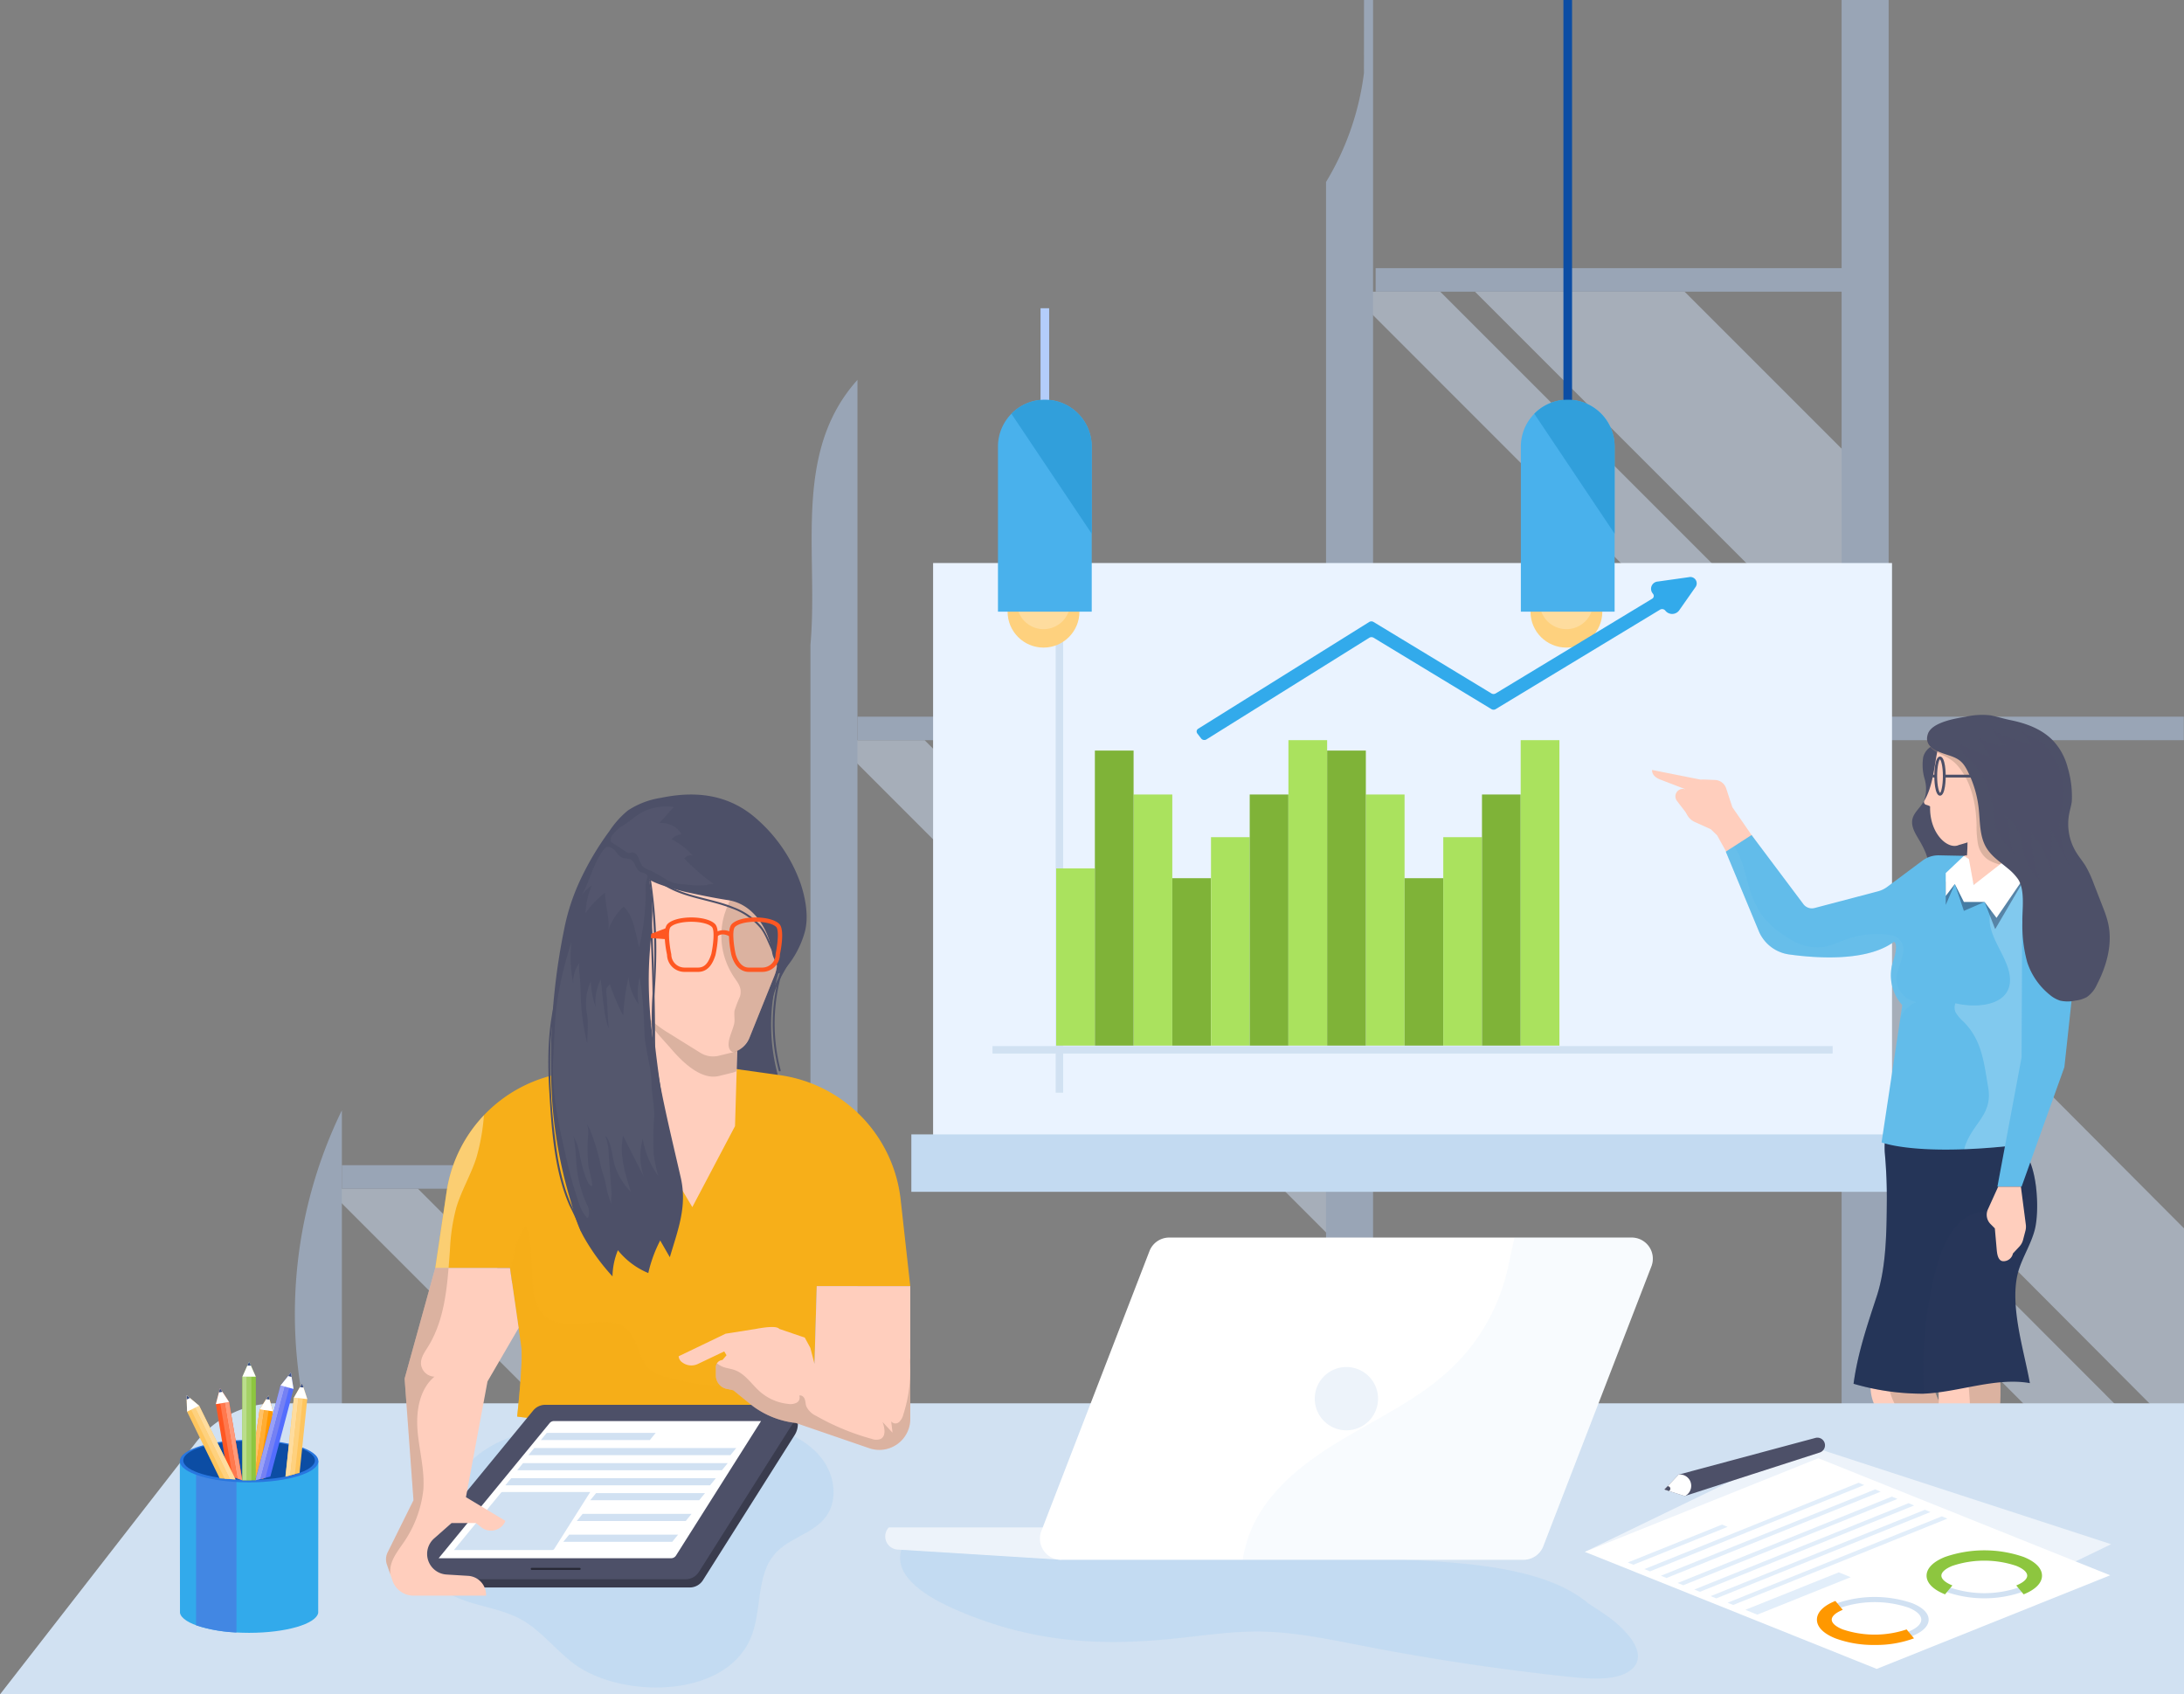 <svg xmlns="http://www.w3.org/2000/svg" width="496.91" height="385.49" viewBox="0 0 496.91 385.49"><rect x="0" y="0" width="496.91" height="385.49" fill="#808080" stroke="none"/><g id="Group_13096" data-name="Group 13096" transform="translate(-1078.754 -1077.743)"><g id="Group_12835" data-name="Group 12835" transform="translate(799 -475.624)"><g id="Group_12777" data-name="Group 12777" transform="translate(279.754 1553.367)"><g id="Group_4386" data-name="Group 4386" transform="translate(67.084)" opacity="0.5"><path id="Path_14676" data-name="Path 14676" d="M15505.895,10620.014v14.98l-113.285-113.313h20.639l92.646,92.648Zm-37.05-98.333h-47.7l84.754,84.753v-47.7Z" transform="translate(-15152.644 -10455.326)" fill="#cbdcf2"></path><path id="Path_14677" data-name="Path 14677" d="M15236.621,10854.252v14.98l-113.285-113.313h20.637l92.648,92.647Zm-37.051-98.333h-47.7l84.754,84.753v-47.7Z" transform="translate(-15000.679 -10587.519)" fill="#cbdcf2"></path><g id="Group_4385" data-name="Group 4385" transform="translate(358.101 207.482)"><path id="Path_14678" data-name="Path 14678" d="M15735.506,11045.74l-71.726-71.789v20.738l71.726,71.743Z" transform="translate(-15663.78 -10918.049)" fill="#cbdcf2"></path><path id="Path_14679" data-name="Path 14679" d="M15663.78,10845.63v47.726l71.726,71.969v-47.712Z" transform="translate(-15663.78 -10845.63)" fill="#cbdcf2"></path></g><path id="Path_14680" data-name="Path 14680" d="M14971.965,11088.489v14.981l-113.286-113.314h20.638l92.648,92.648Zm-37.051-98.333h-47.7l84.754,84.754v-47.7Z" transform="translate(-14851.318 -10719.711)" fill="#cbdcf2"></path><rect id="Rectangle_2470" data-name="Rectangle 2470" width="5.349" height="106.611" transform="translate(10.698 270.445) rotate(-90)" fill="#b2caec"></rect><rect id="Rectangle_2471" data-name="Rectangle 2471" width="5.349" height="106.611" transform="translate(128.006 168.4) rotate(-90)" fill="#b2caec"></rect><rect id="Rectangle_2472" data-name="Rectangle 2472" width="5.349" height="106.611" transform="translate(128.007 372.49) rotate(-90)" fill="#b2caec"></rect><rect id="Rectangle_2473" data-name="Rectangle 2473" width="5.349" height="106.611" transform="translate(245.908 66.355) rotate(-90)" fill="#b2caec"></rect><rect id="Rectangle_2474" data-name="Rectangle 2474" width="5.349" height="106.611" transform="translate(245.908 270.445) rotate(-90)" fill="#b2caec"></rect><rect id="Rectangle_2475" data-name="Rectangle 2475" width="5.349" height="67.763" transform="translate(362.018 168.4) rotate(-90)" fill="#b2caec"></rect><rect id="Rectangle_2476" data-name="Rectangle 2476" width="5.349" height="67.763" transform="translate(362.018 372.491) rotate(-90)" fill="#b2caec"></rect><path id="Path_14681" data-name="Path 14681" d="M14852.481,10949.232c-.1.21-.207.419-.309.63a105.88,105.88,0,0,0-8.415,66.044,136.1,136.1,0,0,0,8.724,27.115Z" transform="translate(-14841.783 -10696.616)" fill="#b2caec"></path><path id="Path_14682" data-name="Path 14682" d="M15117.637,10573.314c-9.573,15.932-4.912,36.154-6.58,54.76v238.564h10.7v-298.883A36,36,0,0,0,15117.637,10573.314Z" transform="translate(-14993.748 -10481.328)" fill="#b2caec"></path><path id="Path_14683" data-name="Path 14683" d="M15388.959,10386.014a62.893,62.893,0,0,1-8.627,24.76v343.9h10.7v-385.311h-2.057Z" transform="translate(-15145.715 -10369.367)" fill="#b2caec"></path><rect id="Rectangle_2477" data-name="Rectangle 2477" width="10.698" height="385.31" transform="translate(351.925 0)" fill="#b2caec"></rect></g><g id="Group_4391" data-name="Group 4391" transform="translate(207.351 128.096)"><rect id="Rectangle_2478" data-name="Rectangle 2478" width="218.176" height="134.621" transform="translate(4.95 0)" fill="#eaf3ff"></rect><rect id="Rectangle_2479" data-name="Rectangle 2479" width="227.699" height="13.067" transform="translate(0 129.989)" fill="#c3daf1"></rect><g id="Group_4387" data-name="Group 4387" transform="translate(18.463 109.899)"><rect id="Rectangle_2480" data-name="Rectangle 2480" width="191.15" height="1.696" fill="#d1e1f2"></rect></g><g id="Group_4390" data-name="Group 4390" transform="translate(32.842 13.033)"><rect id="Rectangle_2483" data-name="Rectangle 2483" width="1.696" height="107.472" fill="#d1e1f2"></rect></g></g><g id="Group_4397" data-name="Group 4397" transform="translate(375.879 162.61)"><path id="Path_14707" data-name="Path 14707" d="M15665.4,11062.347a9.481,9.481,0,0,0,1.347,9.32l23.379,29.908a10.808,10.808,0,0,1,1.842,6.915l-.057.732s2.977,6.734,4.91,6.044c3.867-1.384,7.984-10.946,6.7-12.813-.616-.895-3.168-2.422-5.732-4.032-7.482-4.7-18.405-31.532-18.405-31.532l14.443-18.916-21.253-3.777Z" transform="translate(-15615.012 -10912.818)" fill="#ffcebd"></path><path id="Path_14708" data-name="Path 14708" d="M15703.2,11100.907c-7.48-4.7-18.4-31.532-18.4-31.532l14.443-18.916c-.434.569-7.85-1.389-8.748-1.612-5.186-1.292-8.826,2.718-11.229,6.767-1.941,3.271-5.551,9.326-4.844,13.225a15.075,15.075,0,0,0,2.707,5.617c4.4,6.457,8.072,13.628,14.041,18.879,5,4.4,8.236,8.493,8.236,15.332-.3,2.593-1.043,4.107.368,6.6a10.217,10.217,0,0,0,2.063,2.521.88.88,0,0,0,.4-.038c3.868-1.384,7.983-10.946,6.7-12.813C15708.313,11104.045,15705.762,11102.518,15703.2,11100.907Z" transform="translate(-15620.424 -10915.303)" fill="#a58877" opacity="0.4"></path><path id="Path_14709" data-name="Path 14709" d="M15725.563,11172.184s3.656,7.773-7.91,8.692a88.2,88.2,0,0,1-1.219,9.039,47.072,47.072,0,0,0-5.729,5.114,2.3,2.3,0,0,0,.777,3.128h0a2.568,2.568,0,0,0,2.068.138l6.021-1.121a4.157,4.157,0,0,0,2.637-1.7l12.658-18.041-8.816-6.276Z" transform="translate(-15640.757 -10984.472)" fill="#ff5722"></path><path id="Path_14710" data-name="Path 14710" d="M15734.026,11183.55l-12.519,17.842a4.143,4.143,0,0,1-2.635,1.694l-6.023,1.121a2.788,2.788,0,0,1-1.8-.014,2.766,2.766,0,0,0,.828.955,2.558,2.558,0,0,0,2.067.138l6.022-1.121a4.145,4.145,0,0,0,2.635-1.7l12.659-18.041Z" transform="translate(-15641.15 -10991.463)" fill="#fff"></path><path id="Path_14711" data-name="Path 14711" d="M15699.229,11076.652s0,34.13,1.35,48.619c.544,5.84-1.158,5.893-2.07,7.229l.664,8.216,13.576-2.063c.8-5.5-1.858-5.492-2.321-9.229-2.2-17.756,5.576-42.93,1.925-51.559C15711.025,11074.729,15699.229,11076.652,15699.229,11076.652Z" transform="translate(-15634.073 -10930.805)" fill="#ffcebd"></path><path id="Path_14712" data-name="Path 14712" d="M15711.1,11129.426c-2.2-17.756,5.576-42.93,1.925-51.559-.676-1.6-4.073-1.882-7.242-1.776.277,2.255.656,4.518.914,6.746,1.189,10.241-.242,20.6.1,30.9.154,4.678.672,9.4-.118,14.01-.769,4.49-3.027,8.992-6.972,11.229l.141,1.738,13.576-2.062C15714.225,11133.154,15711.567,11133.162,15711.1,11129.426Z" transform="translate(-15634.751 -10930.808)" fill="#a58877" opacity="0.4"></path><path id="Path_14713" data-name="Path 14713" d="M15689.787,11207.281s-6.4,8.867-13.922-1.679c0,0-7.074,6.907-15.383,8.2a2.478,2.478,0,0,0-2.1,2.447h0a1.658,1.658,0,0,0,1.658,1.657h30.861v-10.821Z" transform="translate(-15611.43 -11003.908)" fill="#ff5722"></path><path id="Path_14714" data-name="Path 14714" d="M15660.043,11229.012h30.861v1.563h-30.861a1.658,1.658,0,0,1-1.658-1.658,2.448,2.448,0,0,1,.158-.867A1.654,1.654,0,0,0,15660.043,11229.012Z" transform="translate(-15611.43 -11016.576)" fill="#fff"></path><path id="Path_14715" data-name="Path 14715" d="M15694.594,10962.176c3.194,3.849,3.568,13.834,2.465,17.979-.8,3.014-2.453,5.664-3.47,8.59-2.642,7.6,1.009,18.533,2.372,26.242-7.761-1.4-16.417,2.137-24.264,2.4a56.024,56.024,0,0,1-15.855-2.258c.957-7.037,3.12-13.314,5.284-19.937,2.155-6.594,2.232-14.693,2.284-21.568q.041-5.476-.452-10.937c-.2-2.161.232-6.726.89-6.857,1.727-.347,4.221,1.077,5.926,1.513l12.383,3.154c3.092.787,8.407-1.47,11.012.352A7.3,7.3,0,0,1,15694.594,10962.176Z" transform="translate(-15609.995 -10862.918)" fill="#273659"></path><path id="Path_14716" data-name="Path 14716" d="M15694.594,10962.279a7.269,7.269,0,0,0-1.426-1.328c-2.6-1.822-7.92.436-11.012-.352l-12.383-3.155c-1.289-.328-3.025-1.218-4.541-1.486a6.56,6.56,0,0,0-1.621,1.22c-.14.146-.267.306-.394.465a23.826,23.826,0,0,0-.26,5.146q.494,5.454.452,10.937c-.052,6.876-.129,14.975-2.284,21.569-2.164,6.623-4.327,12.9-5.284,19.937a55.99,55.99,0,0,0,15.855,2.259c.074,0,.149-.01.223-.014-.008-.362-.021-.721-.04-1.07a91.272,91.272,0,0,1,2.092-24.734c1.05-4.67,2.663-9.854,6.2-13.278,3.239-3.137,8.188-2.216,12.242-3.931a11.9,11.9,0,0,0,4.947-3.941C15696.966,10967.248,15696.094,10964.087,15694.594,10962.279Z" transform="translate(-15609.994 -10863.021)" fill="#223257" opacity="0.2"></path><path id="Path_14717" data-name="Path 14717" d="M15582.459,10799.619l-13.59-19.691-1.4-4.27a2.788,2.788,0,0,0-2.536-1.914l-2.392-.1-.952.009-10.981-2.191h0c-.046,1.158.948,1.868,1.987,2.233l5.528,2.127v4.057a3.761,3.761,0,0,0,2.207,3.424l3.662,1.66,1.418,1.383,13,23.424C15578.788,10810.461,15582.459,10799.619,15582.459,10799.619Z" transform="translate(-15550.603 -10758.902)" fill="#ffcebd"></path><path id="Path_14718" data-name="Path 14718" d="M15719.228,10780.617c.424-1.937,1.608-3.894.957-5.766-.536-1.539-2.121-2.4-3.253-3.572-1.927-1.99-2.535-4.923-2.564-7.693a20.781,20.781,0,0,0-.184-4.008c-.551-2.666-2.529-4.766-3.934-7.1a9.774,9.774,0,0,0-1.6-2.288,7.532,7.532,0,0,0-2.7-1.384q-3.23-1.116-6.506-2.092a3.937,3.937,0,0,0-5.205,1.355l-3.379,3.8a3.976,3.976,0,0,0-1.924,2.5,11.331,11.331,0,0,0,.33,4.959,7.961,7.961,0,0,1-.142,4.924c-.708,1.514-2.286,2.584-2.64,4.216-.348,1.595.584,3.153,1.424,4.554,1.439,2.4,2.758,5.16,2.2,7.9-.342,1.661-1.352,3.146-1.562,4.827a5.337,5.337,0,0,0,2.14,4.895c.889.637,2.051,1.08,2.438,2.1a11.961,11.961,0,0,1,.165,2.443c.269,1.718,2.22,2.747,3.954,2.623a10.761,10.761,0,0,0,4.754-2.006,10.277,10.277,0,0,1,4.774-1.945c3.36-.159,6.6,2.924,9.756,1.757,2.554-.943,3.409-4.175,3.206-6.891S15718.645,10783.276,15719.228,10780.617Z" transform="translate(-15627.244 -10744.702)" fill="#4d5068"></path><rect id="Rectangle_2484" data-name="Rectangle 2484" width="13.716" height="15.777" transform="translate(71.063 32.019)" fill="#ffcebd"></rect><path id="Path_14719" data-name="Path 14719" d="M15722.994,10813.453c.768,2.563-15.256,1.146-13.273-.651,3.3-2.993,2.181-15.389,2.181-15.389h9.13S15721.488,10808.434,15722.994,10813.453Z" transform="translate(-15640.306 -10773.546)" fill="#ffcebd"></path><path id="Path_14720" data-name="Path 14720" d="M15700.575,10777.063c-2.466,1.2-6.716-2.531-6.56-8.713,0-.129-.465-.3-.925-.432a.645.645,0,0,1-.38-.953c2.74-4.522,2.282-12.164,4.046-13.93,4.237-4.236,21.69,0,21.69,0v10.172C15718.447,10772.5,15700.575,10777.063,15700.575,10777.063Z" transform="translate(-15630.75 -10747.438)" fill="#ffcebd"></path><path id="Path_14721" data-name="Path 14721" d="M15643.288,10810.172l-5.678-.116a6.045,6.045,0,0,0-3.731,1.194l-8.032,5.981a6.1,6.1,0,0,1-2.094,1.009l-14.431,3.8a2.423,2.423,0,0,1-2.6-.955l-11.742-15.652-5.857,3.788,7.594,18.291a8.8,8.8,0,0,0,6.828,5.095c6.482.9,17.781,1.619,23.846-2.891,0,0,1.158.4-.164,4.34a10.159,10.159,0,0,0,2.006,10.035l.041.047-4.712,31.223s8.489,3.48,33.4.311v-5.648l10.643-48.911-9.51-9.058-13.586,4.756Z" transform="translate(-15572.341 -10778.069)" fill="#62bcea"></path><path id="Path_14722" data-name="Path 14722" d="M15731.754,10790.576c-.118-.387-.24-.773-.362-1.158q-.787-2.479-1.572-4.959a24.874,24.874,0,0,0-1.559-4.07c-.612-1.168-1.407-2.232-2.017-3.4a12.342,12.342,0,0,1-.965-8.791c.247-.926.6-1.823.77-2.766a22.834,22.834,0,0,0-.435-7.682,14.072,14.072,0,0,0-2.886-6.3c-2.361-2.829-5.839-4.364-9.32-5.314-1.527-.416-3.013-.994-4.516-1.4a16.913,16.913,0,0,0-5.725-.047c-2.27.227-7.752.744-8.8,3.343-.753,1.87.342,3.157,1.9,4.057,1.874,1.079,3.379,1.466,4.861,3.178,3.182,3.675,4.193,8.806,4.311,13.535a22.02,22.02,0,0,0,.313,4.239,5.6,5.6,0,0,0,2.188,3.529c2.426,1.6,5.058,1.166,7.272,3.338,3.349,3.282,3.893,8.38,5.607,12.744a23.6,23.6,0,0,0,5.249,8.023,5.611,5.611,0,0,0,3.194,1.883c3.9.408,3.605-6.527,3.244-8.859A22.657,22.657,0,0,0,15731.754,10790.576Z" transform="translate(-15631.6 -10743.665)" fill="#a58877" opacity="0.4"></path><g id="Group_4393" data-name="Group 4393" transform="translate(66.494 13.643)"><rect id="Rectangle_2485" data-name="Rectangle 2485" width="8.997" height="0.639" fill="#4d5068"></rect></g><g id="Group_4394" data-name="Group 4394" transform="translate(63.832 13.643)"><rect id="Rectangle_2486" data-name="Rectangle 2486" width="0.711" height="0.639" fill="#4d5068"></rect></g><g id="Group_4395" data-name="Group 4395" transform="translate(64.223 9.511)"><path id="Path_14723" data-name="Path 14723" d="M15699.317,10773.362c-1.259,0-1.3-4-1.3-4.452s.037-4.453,1.3-4.453,1.3,4,1.3,4.453S15700.576,10773.362,15699.317,10773.362Zm-.027-8.271c-.19.125-.629,1.508-.629,3.818s.438,3.692.684,3.817c.19-.125.629-1.507.629-3.817S15699.535,10765.217,15699.29,10765.092Z" transform="translate(-15698.021 -10764.457)" fill="#4d5068"></path></g><path id="Path_14724" data-name="Path 14724" d="M15565.441,10787.068l-2.293-2.986a1.7,1.7,0,0,1,.313-2.379h0a1.7,1.7,0,0,1,2.378.313l2.294,2.986a1.7,1.7,0,0,1-.312,2.379h0A1.7,1.7,0,0,1,15565.441,10787.068Z" transform="translate(-15557.484 -10764.481)" fill="#ffcebd"></path><path id="Path_14725" data-name="Path 14725" d="M15726.51,10820.628l-.719.251c-1.02.357-1.637,3.01-2.428,3.8-1.246,1.24-3.133,1.854-4.414,3.176a7.9,7.9,0,0,0-2.389,5.094c-.136,4.157,3.584,8.3,4.451,12.332,1.56,7.251-6.557,8.371-12.221,7.014a2.516,2.516,0,0,0,.236,2.383,10.305,10.305,0,0,0,1.658,1.864c4.167,4.188,4.592,9.331,5.549,14.821,1.084,6.212-3.284,7.973-5.2,13.259a6.453,6.453,0,0,0-.236.876c4.068-.151,8.891-.525,14.577-1.25v-5.648l10.643-48.91Z" transform="translate(-15639.76 -10786.647)" fill="#fff" opacity="0.2"></path><path id="Path_14726" data-name="Path 14726" d="M15708.115,10816.975l-4.125,3.916v5.208l2.063-4.755,2.063,6.113,4.706-2.037,2.417,6.191,8.678-14.8-1.131-2.943-12.455,9.736-1.066-5.887Z" transform="translate(-15637.167 -10782.834)" fill="#191c3c" opacity="0.4"></path><path id="Path_14727" data-name="Path 14727" d="M15708.115,10812.3l-4.125,3.917v5.207l2.063-2.717,2.063,4.076h4.706l2.718,3.623,8.377-12.228-1.131-4.981-12.455,9.736-1.066-5.887Z" transform="translate(-15637.167 -10780.194)" fill="#fff"></path><g id="Group_4396" data-name="Group 4396" transform="translate(16.782 30.078)"><path id="Path_14728" data-name="Path 14728" d="M15627.227,10837.573a10.167,10.167,0,0,0,2.006,10.036l.042.047-.453,3a6.862,6.862,0,0,1,3.644-3.7,5.487,5.487,0,0,1-4.539-5.255c0-2.819,3.516-7.344.025-9.489a4.32,4.32,0,0,0-1.457-.494,20.776,20.776,0,0,0-10.8,1.3,25.517,25.517,0,0,1-4.215,1.416,11.738,11.738,0,0,1-8.2-2.074,21.647,21.647,0,0,1-6.056-5.265,24.559,24.559,0,0,1-3.131-7.394c-.7-2.394-1.283-5.312-2.641-7.428-.5-.785-.2-.68-1.023-.375a13.509,13.509,0,0,0-1.3.846l7.593,18.287a8.8,8.8,0,0,0,6.827,5.1c6.484.9,17.781,1.619,23.846-2.891C15627.391,10833.234,15628.549,10833.63,15627.227,10837.573Z" transform="translate(-15589.125 -10811.669)" fill="#81caee" opacity="0.2"></path></g><path id="Path_14729" data-name="Path 14729" d="M15743.334,10827.7s5.241-.326,6.412,10.416l-3.534,32.7-9.737,27.189h-5.5l5.5-29.426.137-31.717a9.368,9.368,0,0,1,6.723-9.166Z" transform="translate(-15652.396 -10790.637)" fill="#62bcea"></path><path id="Path_14730" data-name="Path 14730" d="M15728,10989.091l-2.342,5.165a2.98,2.98,0,0,0,.6,3.334l.982.987.43,4.882c.106,1.206.387,2.591,1.537,2.591h0a2.192,2.192,0,0,0,2.129-1.671l.021-.088,1.486-1.6a3.479,3.479,0,0,0,.814-1.484l.545-2.088a3.7,3.7,0,0,0,.073-1.51l-1.108-8.517Z" transform="translate(-15649.247 -10881.72)" fill="#ffcebd"></path><path id="Path_14732" data-name="Path 14732" d="M15734.486,10787.038c-.143-.378-.289-.755-.436-1.132q-.945-2.424-1.889-4.848a24.981,24.981,0,0,0-1.818-3.962c-.687-1.126-1.549-2.137-2.23-3.264a12.339,12.339,0,0,1-1.531-8.71c.187-.939.484-1.857.59-2.81a22.871,22.871,0,0,0-.93-7.638,14.069,14.069,0,0,0-3.286-6.1c-2.539-2.67-6.108-3.979-9.644-4.7-1.551-.317-3.07-.8-4.6-1.105a16.878,16.878,0,0,0-5.715.32c-2.25.373-7.687,1.243-8.565,3.9-1.169,3.55,3.294,4.274,5.647,5.193,2.069.809,2.764,1.926,3.715,3.953a24.6,24.6,0,0,1,2.177,7.664c.356,3.136.158,6.514,1.825,9.193,1.2,1.92,3.135,3.176,4.827,4.611a12.033,12.033,0,0,1,2.306,2.414c1.669,2.5.934,6.971,1,9.818a31.584,31.584,0,0,0,1.1,9.105,15.861,15.861,0,0,0,5.08,7.367,6.958,6.958,0,0,0,2.416,1.366,8.122,8.122,0,0,0,3.52-.019,7.019,7.019,0,0,0,2.561-.8,6.892,6.892,0,0,0,2.3-2.868c2.208-4.268,3.578-9.2,2.539-13.893A22.611,22.611,0,0,0,15734.486,10787.038Z" transform="translate(-15631.667 -10742.627)" fill="#4d5068"></path><path id="Path_14733" data-name="Path 14733" d="M15728.718,10775.157c2.128,2.3,2.393,5.786,4.142,8.388a17.033,17.033,0,0,1-.83-5.687c.047-1.875.391-3.836-.331-5.566l4.528,8.792c-1.254-3.375-2.487-6.9-2.179-10.484.189-2.2.96-4.344.978-6.557a15.418,15.418,0,0,0-2.184-7.294,11.448,11.448,0,0,0-2.385-3.27c-1.588-1.4-3.734-1.988-5.471-3.2a9.091,9.091,0,0,1,2.441,3.346l-5.625-1.957a7.145,7.145,0,0,1-3.182-1.771,9.531,9.531,0,0,0,3.235,3.967,12.4,12.4,0,0,1-6.636-2.2q1.482,2.361,2.965,4.724l-6.966-3a3.07,3.07,0,0,0,.7,1.757l.682,1.07c3.861,3.073,5.8,8.04,6.387,12.94a18.326,18.326,0,0,0,.635,3.744c.732,2.153,2.441,3.807,4.092,5.371-1.752-2.437-.306-6.3-2.285-8.551a8.522,8.522,0,0,1,3.7,4.928c.321,1.152.393,2.359.654,3.527a11.152,11.152,0,0,0,3.694,6.063,26.643,26.643,0,0,1-1.862-10.829C15727.635,10774.088,15728.239,10774.639,15728.718,10775.157Z" transform="translate(-15641.247 -10746.729)" fill="#4d5068" opacity="0.16"></path></g><path id="Path_14734" data-name="Path 14734" d="M15184.707,11168.453H14687.8l44.561-57.3a23.1,23.1,0,0,1,18.235-8.919h434.114Z" transform="translate(-14687.797 -10782.964)" fill="#d1e1f2"></path><path id="Path_14735" data-name="Path 14735" d="M14921.521,11119.9c18.043-13.149,45.141,3.351,65.295-6.253l.533.252c4.476,1.475,8.93,3.653,11.795,7.395s3.7,9.347.906,13.143c-2.818,3.833-8.271,4.8-11.479,8.311-4.667,5.107-2.939,13.353-5.8,19.654-6.2,13.668-29.531,13.289-39.961,5.611-4.261-3.137-7.51-7.605-12.139-10.167-3.863-2.138-8.357-2.761-12.541-4.176s-8.42-4.042-9.7-8.271C14906.072,11137.544,14915.516,11124.275,14921.521,11119.9Z" transform="translate(-14812.106 -10789.402)" fill="#b7d5f2" opacity="0.51"></path><g id="Group_4410" data-name="Group 4410" transform="translate(87.833 180.763)"><path id="Path_14736" data-name="Path 14736" d="M15072.139,10866.229c.783-3.81,2.23-7.725,5.293-10.123l-3.443-3.207c-3.719-2.232-8.8-.477-11.643,2.8s-3.979,7.657-4.955,11.883a27.924,27.924,0,0,0-.961,6.643,20.8,20.8,0,0,0,2.086,8.172c3.627,8.01,10.841,14.914,19.582,15.875A43.727,43.727,0,0,1,15072.139,10866.229Z" transform="translate(-14983.667 -10822.448)" fill="#4d5068"></path><path id="Path_14737" data-name="Path 14737" d="M15001,11008.011c-22.06-2.647-45.2,1.1-67.242-1.858.334-3.168,1.371-13.01.912-16.185l-2.547-17.612h-17l2.573-17.32a32.184,32.184,0,0,1,27.938-27.217l9.585-1.168,26.4.165,11.858,1.655a32.182,32.182,0,0,1,27.534,28.319l2.188,19.69h-21.285Z" transform="translate(-14903.926 -10864.635)" fill="#f7af19"></path><path id="Path_14738" data-name="Path 14738" d="M15024.4,10898.741l.734,26.911,10.143,17.1,9.717-18.426.506-17.151-11.024-6.837Z" transform="translate(-14965.592 -10848.885)" fill="#ffcebd"></path><path id="Path_14739" data-name="Path 14739" d="M15045.354,10902.028l-.2,6.931a5.563,5.563,0,0,1-.838.313l-3.144.765c-4.144,1.008-8.474-3.392-10.9-6.229-2.311-2.7-6.326-6.363-6.114-10.18a100.743,100.743,0,0,1,10.179,1.563Z" transform="translate(-14965.448 -10845.998)" fill="#a58877" opacity="0.4"></path><path id="Path_14740" data-name="Path 14740" d="M15022.423,10813.4l18.26,9.46,2.82,14.288a8.342,8.342,0,0,1-.445,4.732l-5.719,14.215a5.5,5.5,0,0,1-3.806,3.293l-3.146.766a5.5,5.5,0,0,1-4.207-.674l-7.661-4.762a24.977,24.977,0,0,1-9.756-11.338l-3.721-8.641v-14.521Z" transform="translate(-14954.669 -10800.725)" fill="#ffcebd"></path><path id="Path_14741" data-name="Path 14741" d="M15074.229,10832.751c-1.838-.952-4.081-2.888-6-1.093a7.545,7.545,0,0,0-1.578,2.575,34.528,34.528,0,0,0-1.45,3.679,16.885,16.885,0,0,0,1.651,13.373c1,1.826,2.539,2.936,1.9,5.256a32.874,32.874,0,0,0-1.238,3.2c-.141.851.044,1.722-.028,2.581-.146,1.734-2.079,4.673-1.022,6.365,1.141,1.831,3.937-1.484,4.428-2.705l5.719-14.215a8.359,8.359,0,0,0,.445-4.732Z" transform="translate(-14988.215 -10810.61)" fill="#a58877" opacity="0.4"></path><path id="Path_14742" data-name="Path 14742" d="M14981.957,10804.131a65.586,65.586,0,0,1,6.814-11.524,21.062,21.062,0,0,1,4.173-4.661,18.691,18.691,0,0,1,7.5-2.885c8.174-1.707,15.736-.762,22.094,5.016a35.059,35.059,0,0,1,9.766,14.584c1.111,3.334,1.856,7.6.893,11a21.848,21.848,0,0,1-4.485,8.313c-.489.565-1.152,1.155-1.886,1.006.666-2.208-.707-2.65-1.051-4.829-.861-5.475-4.371-10.955-9.99-11.821-3.223-.5-6.414-1.155-9.586-1.846-1.251-.272-8.291-2.083-8.645-3.248,1.753,5.788.7,11.991.324,18.028-.7,11.235,1.01,22.439,3.317,33.405,1.18,5.6,2.522,11.175,3.8,16.757,1.509,6.583-.623,11.861-2.479,18.137q-1.1-1.9-2.193-3.806a30.81,30.81,0,0,0-2.707,7.409,17.345,17.345,0,0,1-6.918-5.193,16.306,16.306,0,0,0-1.227,5.953,48.736,48.736,0,0,1-6.45-8.818c-1.7-2.972-2.29-5.758-3.259-8.978a103.413,103.413,0,0,1-4.01-22.04,149.435,149.435,0,0,1,2.727-39.179A48.1,48.1,0,0,1,14981.957,10804.131Z" transform="translate(-14937.946 -10784.298)" fill="#4d5068"></path><path id="Path_14743" data-name="Path 14743" d="M15019.618,11054.489c-20.888-2.53-42.857,1.368-63.731-1.435.334-3.169,1.371-13.01.912-16.186l-2.461-17.018c.629-3.334,1.363-7.282,3.334-10.095,1.941,1,1.287,12.933,2.127,15.889a9.827,9.827,0,0,0,2.064,4.179c2.084,2.2,5.5,2.38,8.518,2.092s6.186-.871,8.986.288c5.037,2.084,3.2,9.576,8.98,11.364,6.014,1.859,11.9,2.9,18.222,2.122,2.506-.308,5.024-.86,7.531-.553s5.081,1.714,5.89,4.106a6.762,6.762,0,0,1,.177,3.193A10.92,10.92,0,0,1,15019.618,11054.489Z" transform="translate(-14926.053 -10911.536)" fill="#f7af19" opacity="0.5"></path><g id="Group_4399" data-name="Group 4399" transform="translate(4.039 138.845)"><path id="Path_14744" data-name="Path 14744" d="M14900.694,11146.984h63.06a3.542,3.542,0,0,0,2.994-1.65l20.867-33.025a4.712,4.712,0,0,0,.728-2.514v-2.5l-56.538.006a3.549,3.549,0,0,0-2.74,1.295l-30.381,34.646v1.732A2.011,2.011,0,0,0,14900.694,11146.984Z" transform="translate(-14898.684 -11105.426)" fill="#3a3c4e"></path><path id="Path_14745" data-name="Path 14745" d="M14900.561,11142.691h62.256a3.548,3.548,0,0,0,3-1.649l22.238-35.162a1.873,1.873,0,0,0-1.583-2.874h-55.6a3.549,3.549,0,0,0-2.739,1.295l-29.016,35.33A1.872,1.872,0,0,0,14900.561,11142.691Z" transform="translate(-14898.685 -11103.006)" fill="#4d5068"></path><path id="Path_14746" data-name="Path 14746" d="M14916.889,11142.7h52.892a1.313,1.313,0,0,0,1.11-.611l19.355-30.6h-47.1a1.316,1.316,0,0,0-1.016.479Z" transform="translate(-14908.958 -11107.793)" fill="#fff"></path><path id="Path_14747" data-name="Path 14747" d="M14951.7,11142.962h46.584l1.324-1.625h-46.574Z" transform="translate(-14928.604 -11124.639)" fill="#d1e1f2"></path><path id="Path_14748" data-name="Path 14748" d="M14957.894,11135.082h46.585l1.324-1.626h-46.574Z" transform="translate(-14932.099 -11120.191)" fill="#d1e1f2"></path><path id="Path_14749" data-name="Path 14749" d="M14963.746,11127.2h45.972l1.325-1.625h-45.962Z" transform="translate(-14935.401 -11115.743)" fill="#d1e1f2"></path><path id="Path_14750" data-name="Path 14750" d="M14970.278,11119.318h24.794l1.324-1.625h-24.783Z" transform="translate(-14939.088 -11111.295)" fill="#d1e1f2"></path><path id="Path_14751" data-name="Path 14751" d="M14996.057,11150.742h24.793l1.324-1.625h-24.783Z" transform="translate(-14953.637 -11129.029)" fill="#d1e1f2"></path><path id="Path_14752" data-name="Path 14752" d="M14989.019,11161.593h24.794l1.325-1.625h-24.784Z" transform="translate(-14949.664 -11135.153)" fill="#d1e1f2"></path><path id="Path_14753" data-name="Path 14753" d="M14981.982,11172.443h24.794l1.325-1.625h-24.784Z" transform="translate(-14945.693 -11141.276)" fill="#d1e1f2"></path><path id="Path_14754" data-name="Path 14754" d="M14924.875,11161.748h22.358a.556.556,0,0,0,.47-.259l8.182-12.936h-19.911a.554.554,0,0,0-.429.2Z" transform="translate(-14913.465 -11128.711)" fill="#d1e1f2"></path><g id="Group_4398" data-name="Group 4398" transform="translate(28.89 37.093)"><path id="Path_14755" data-name="Path 14755" d="M14965.231,11188.618h10.888a.234.234,0,1,0,0-.468h-10.888a.234.234,0,0,0,0,.468Z" transform="translate(-14964.998 -11188.15)" fill="#272834"></path></g></g><path id="Path_14756" data-name="Path 14756" d="M14919.582,11045.2l-1.972-13.635h-17l-6.971,25.157,2.016,27.68-5.88,11.864a3.549,3.549,0,0,0-.174,2.733l1.279,3.7a5.065,5.065,0,0,0,4.786,3.408h16.5a4.346,4.346,0,0,0-4.082-4.506l-4.912-.3a4.7,4.7,0,0,1-4.412-4.687h0a4.693,4.693,0,0,1,1.589-3.521l3.97-3.5h5.559l1.184.945a3.559,3.559,0,0,0,5.52-1.437h0l-8.991-5.4,4.905-26.322Z" transform="translate(-14889.412 -10923.843)" fill="#ffcebd"></path><path id="Path_14757" data-name="Path 14757" d="M15094.938,11041.033v30.206a7.047,7.047,0,0,1-9.336,6.665l-16.718-5.746a20.077,20.077,0,0,1-9.856-3.9l-4.363-3.535-1.488-.311a3.106,3.106,0,0,1-2.473-3.04v-1.91a1.631,1.631,0,0,1,1.5-1.626l.924-1.08-.525-.869-6.078,2.893a3.436,3.436,0,0,1-3.434-.371,1.86,1.86,0,0,1-.854-1.42l10.691-5.136,6.723-1.06c1.107-.2,4.785-.913,5.48-.028l5.8,1.979,1.27,2.341.938,3.642.515-17.7Z" transform="translate(-14975.659 -10929.188)" fill="#ffcebd"></path><g id="Group_4400" data-name="Group 4400" transform="translate(62.614 19.912)"><path id="Path_14758" data-name="Path 14758" d="M15033.237,10830.418c4.749,3.229,10.634,3.512,15.864,5.564a14.951,14.951,0,0,1,6.724,4.694c1.583,2.136,2.04,4.885,3.788,6.917.184.212.49-.1.309-.309-1.84-2.137-2.279-5.085-4.066-7.273a15.362,15.362,0,0,0-6.1-4.23c-5.332-2.227-11.423-2.424-16.3-5.738-.232-.158-.45.219-.22.375Z" transform="translate(-15033.14 -10830.005)" fill="#4d5068"></path></g><g id="Group_4401" data-name="Group 4401" transform="translate(59.841 19.201)"><path id="Path_14759" data-name="Path 14759" d="M15026.775,10828.646a113.779,113.779,0,0,1,.905,24.506,73.187,73.187,0,0,0-.081,12.126c.39,3.925,1.035,7.829,1.591,11.733l1.963,13.806c.039.275.458.159.419-.116-1.163-8.184-2.531-16.367-3.449-24.582a68.232,68.232,0,0,1-.064-12.109c.266-4.026.439-8.045.332-12.082a109.571,109.571,0,0,0-1.2-13.4c-.042-.276-.461-.159-.42.116Z" transform="translate(-15026.772 -10828.372)" fill="#4d5068"></path></g><g id="Group_4402" data-name="Group 4402" transform="translate(59.467 18.886)"><path id="Path_14760" data-name="Path 14760" d="M15025.915,10827.859q.763,11.241,1.089,22.506c.209,7.318.072,14.643.266,21.96a35.591,35.591,0,0,0,1.782,11.19c.095.262.515.148.42-.116-2.394-6.644-1.766-13.968-1.815-20.9q-.082-11.092-.594-22.177-.287-6.231-.713-12.459c-.019-.277-.454-.279-.435,0Z" transform="translate(-15025.914 -10827.65)" fill="#4d5068"></path></g><g id="Group_4403" data-name="Group 4403" transform="translate(36.919 45.18)"><path id="Path_14761" data-name="Path 14761" d="M14976.083,10888.158c-2.054,7.123-2.149,14.587-1.716,21.935.414,7,.867,14.187,2.749,20.97a39.335,39.335,0,0,0,1.874,5.31,55.232,55.232,0,0,1,2.582,5.8c.082.268.5.153.42-.115a31.663,31.663,0,0,0-1.975-4.51,36.894,36.894,0,0,1-1.994-4.971,57.627,57.627,0,0,1-2.173-10.445,134.3,134.3,0,0,1-1.212-21.481,51.428,51.428,0,0,1,1.864-12.38.218.218,0,0,0-.42-.115Z" transform="translate(-14974.158 -10888.006)" fill="#4d5068"></path></g><g id="Group_4404" data-name="Group 4404" transform="translate(87.978 36.583)"><path id="Path_14762" data-name="Path 14762" d="M15094.3,10868.418a41.992,41.992,0,0,0-1.557,26.112.218.218,0,0,0,.419-.116,41.611,41.611,0,0,1,1.558-25.881c.1-.26-.317-.373-.42-.115Z" transform="translate(-15091.36 -10868.272)" fill="#4d5068"></path></g><g id="Group_4405" data-name="Group 4405" transform="translate(87.415 23.95)"><path id="Path_14763" data-name="Path 14763" d="M15096.639,10839.6c1.932,3.982.271,8.512-1.723,12.119-1.86,3.367-4.119,6.6-4.844,10.451-.051.273.367.391.42.115.813-4.318,3.572-7.787,5.482-11.642,1.717-3.46,2.813-7.61,1.04-11.264-.122-.252-.5-.032-.376.22Z" transform="translate(-15090.068 -10839.272)" fill="#4d5068"></path></g><g id="Group_4406" data-name="Group 4406" transform="translate(63.406 27.966)"><path id="Path_14764" data-name="Path 14764" d="M15035.486,10856.99c-.2-.948-1.153-5.738.132-7.025,1.964-1.964,8.81-1.963,10.771,0,1.287,1.287.336,6.077.119,7.069-.518,1.649-1.5,3.844-3.969,3.844h-3.072A3.958,3.958,0,0,1,15035.486,10856.99Zm.826-6.332c-.671.67-.326,3.987.144,6.229a3.013,3.013,0,0,0,3.011,3.01h3.072c1.43,0,2.336-.944,3.023-3.113.459-2.138.8-5.453.132-6.125-.79-.787-2.739-1.182-4.692-1.182S15037.1,10849.871,15036.313,10850.658Z" transform="translate(-15034.958 -10848.492)" fill="#ff5722"></path></g><g id="Group_4407" data-name="Group 4407" transform="translate(74.685 30.854)"><path id="Path_14765" data-name="Path 14765" d="M15064.418,10856.613l.551-.811a3.446,3.446,0,0,0-4.121.033l.645.74C15062.728,10855.494,15064.349,10856.566,15064.418,10856.613Z" transform="translate(-15060.848 -10855.122)" fill="#ff5722"></path></g><g id="Group_4408" data-name="Group 4408" transform="translate(60.229 30.361)"><path id="Path_14766" data-name="Path 14766" d="M15031.1,10856.542l.145-2.552-3.469,1.318-.111.973Z" transform="translate(-15027.664 -10853.99)" fill="#ff5722"></path></g><g id="Group_4409" data-name="Group 4409" transform="translate(78.035 27.967)"><path id="Path_14767" data-name="Path 14767" d="M15069.066,10856.991c-.205-.948-1.155-5.738.133-7.025,1.961-1.962,8.807-1.962,10.769,0,1.286,1.287.336,6.077.144,6.922a4,4,0,0,1-3.992,3.991h-3.072C15071.188,10860.879,15069.738,10859.471,15069.066,10856.991Zm.826-6.332c-.67.671-.326,3.987.127,6.1.256.941,1.064,3.139,3.027,3.139h3.072a3.054,3.054,0,0,0,3.021-3.113c.46-2.139.8-5.453.133-6.126-.789-.79-2.739-1.185-4.691-1.185S15070.682,10849.869,15069.893,10850.659Z" transform="translate(-15068.536 -10848.494)" fill="#ff5722"></path></g><path id="Path_14768" data-name="Path 14768" d="M14997.111,10876.1a68.524,68.524,0,0,0-.823-6.872,16.179,16.179,0,0,0-.228,6.162,12.365,12.365,0,0,1-2.287-6.095,50.717,50.717,0,0,0-1.2,8.717,53.138,53.138,0,0,1-3.06-7.163,9.824,9.824,0,0,0-.752.956,5.932,5.932,0,0,0,.06,1.886q.212,3.623.423,7.247c-1.172-3.42-1.333-7.6-1.785-11.178a11.411,11.411,0,0,0-1.162,6.3,19.967,19.967,0,0,1-1.089-5.853,12,12,0,0,0-.956,7.021c.461,2.362.147,4.7.138,7.085a45.208,45.208,0,0,1-1.225-7.017c-.32-2.649-.233-5.187-.435-7.843-.053-.713-.465-3.008-.014-3.582a7.23,7.23,0,0,0-1.518,4.848,30.824,30.824,0,0,1-.385-9.522,83.435,83.435,0,0,0-3.2,13.138c-.684,4.295-.651,8.517-.937,12.8-.547,8.2,1.262,15.968,3.095,23.916.549,2.38,1.13,4.757,1.9,7.077.68,2.047,1.058,4.023,2.515,5.723a.335.335,0,0,0,.228.148c.125,0,.209-.127.257-.244a3.68,3.68,0,0,0-.4-2.866,27.449,27.449,0,0,1-2.285-8.425c-.311-3-.137-6.152-1.39-8.971a13.049,13.049,0,0,0,1.343,3.332,21.658,21.658,0,0,1,.893,3.672c.243,1.124,1.426,6.342,2.652,6.282.293-.014-.791-4.247-.843-4.705a38.25,38.25,0,0,1-.078-6.672,4.9,4.9,0,0,0-.385-2.929c-.187-.3-.456-.6-.424-.953-.042.471.959,1.789,1.172,2.273a27.713,27.713,0,0,1,.985,2.629,42.633,42.633,0,0,1,1.468,5.375c.269,1.454.821,2.753,1.163,4.2a20.236,20.236,0,0,0,1.424,5.092c-.285-.528-.012-2.17-.054-2.818-.064-.988-.147-1.977-.221-2.963q-.23-3.107-.456-6.217a9.582,9.582,0,0,0-.75-3.647.693.693,0,0,1,.41.372c1.184,1.975,1.129,4.352,1.819,6.491a15.217,15.217,0,0,0,3.621,5.817c-1.341-4.146-2.7-8.527-1.789-12.788q2.348,4.657,4.7,9.312a14.674,14.674,0,0,1-.227-8.605,19.727,19.727,0,0,0,3.5,8.42,36.335,36.335,0,0,1-1-4.871,62.7,62.7,0,0,1,.1-8.533c.064-2.609-.572-5.1-.605-7.646-.051-3.939-1.477-7.657-1.613-11.537C14997.339,10879.951,14997.254,10878.024,14997.111,10876.1Z" transform="translate(-14938.606 -10827.698)" fill="#717386" opacity="0.2"></path><path id="Path_14769" data-name="Path 14769" d="M15005.994,10818.395c-.006-.758-1.121-.792-1.775-1.17-1.012-.584-1-2.245-2.055-2.756a11.157,11.157,0,0,0-1.693-.3c-.776-.236-1.264-.977-1.8-1.588s-1.352-1.167-2.106-.87l-.775.8c-2.337,3.369-3.058,7.434-5.216,10.9a9.178,9.178,0,0,1,2.726-3.022,19.26,19.26,0,0,0-1.427,6.364,20.541,20.541,0,0,1,4.467-4.691c0,2.832,1,5.621.774,8.443a13.345,13.345,0,0,1,3.425-5.277c1.669,1.516,2.269,3.849,2.789,6.041q.384,1.626.77,3.249a57.666,57.666,0,0,0,1.508-13.036,6.76,6.76,0,0,1,.219-2.52A1.55,1.55,0,0,0,15005.994,10818.395Z" transform="translate(-14946.504 -10799.722)" fill="#717386" opacity="0.15"></path><path id="Path_14770" data-name="Path 14770" d="M15019.1,10806.966a7.962,7.962,0,0,0,3.248,1.17c1.232.106,2.514.288,3.77.329a19.492,19.492,0,0,0,2.266-.059c.3-.025,1.635-.391,1.838-.247a44.528,44.528,0,0,1-6.688-5.817,1.858,1.858,0,0,1,1.851-.676,14.9,14.9,0,0,0-4.779-3.686,3.536,3.536,0,0,1,2.3-1.159,5.32,5.32,0,0,0-5.057-2.528q1.636-1.828,3.273-3.653a11.672,11.672,0,0,0-9.314,2.612,30.267,30.267,0,0,1-2.921,2.025c-.54.367-2.09,1.842-2.105,2.5l-.017.769,3.621,2.364a1.031,1.031,0,0,0,.494.209,2.1,2.1,0,0,0,.545-.123c.719-.158,1.364.5,1.663,1.175a6.5,6.5,0,0,0,.947,1.979,4.7,4.7,0,0,0,1.667.909A32.533,32.533,0,0,1,15019.1,10806.966Z" transform="translate(-14955.645 -10787.796)" fill="#717386" opacity="0.15"></path><path id="Path_14771" data-name="Path 14771" d="M14919.914,10972.8c1.171-3.912,3.334-7.467,4.574-11.359a47.7,47.7,0,0,0,1.709-9.641,32.122,32.122,0,0,0-8.494,17.428l-2.573,17.32h3.028c.115-1.418.214-2.836.316-4.24A44.322,44.322,0,0,1,14919.914,10972.8Z" transform="translate(-14903.926 -10878.829)" fill="#ffefcc" opacity="0.5"></path><path id="Path_14772" data-name="Path 14772" d="M14896.588,11068.639c-.376-4.473.4-9.486,3.848-12.355a3.173,3.173,0,0,1-3.078-2.943c-.051-1.4.839-2.636,1.581-3.827,3.31-5.31,4.188-11.644,4.7-17.949h-3.027l-6.971,25.157,2.016,27.68-5.88,11.864a3.549,3.549,0,0,0-.174,2.733l.794,2.3a6.441,6.441,0,0,1,.028-1.609c.29-1.921,1.526-3.538,2.618-5.146a26.193,26.193,0,0,0,4.855-12.529C14898.236,11077.537,14896.963,11073.111,14896.588,11068.639Z" transform="translate(-14889.412 -10923.843)" fill="#a58877" opacity="0.4"></path><path id="Path_14773" data-name="Path 14773" d="M15105.908,11092.314v-13.937a6.062,6.062,0,0,0-.057,1.36,32.438,32.438,0,0,1-1.541,11.623,3.33,3.33,0,0,1-.987,1.7,1.231,1.231,0,0,1-1.757-.181q.151,1.286.3,2.573l-2.273-2.442c.514,1.346.828,3.256-.467,3.887a2.877,2.877,0,0,1-2-.041,54.26,54.26,0,0,1-12.594-5.207,4.52,4.52,0,0,1-2.3-2.248c-.168-.518-.151-1.084-.343-1.592s-.726-.972-1.24-.795a1.313,1.313,0,0,1-.621,1.631,3.147,3.147,0,0,1-1.876.262,11.5,11.5,0,0,1-6.435-2.781c-1.912-1.678-3.355-4.054-5.749-4.918-.825-.3-1.714-.391-2.542-.685a5.206,5.206,0,0,1-1.51-.848,1.616,1.616,0,0,0-.248.864v1.91a3.106,3.106,0,0,0,2.472,3.041l1.487.31,4.365,3.536a20.074,20.074,0,0,0,9.855,3.9l16.717,5.745A7.048,7.048,0,0,0,15105.908,11092.314Z" transform="translate(-14986.629 -10950.263)" fill="#a58877" opacity="0.4"></path></g><g id="Group_4416" data-name="Group 4416" transform="translate(360.603 327.142)"><path id="Path_14774" data-name="Path 14774" d="M15572.371,11120.3l70.674,20.642-48.854,25.761-70.674-20.642Z" transform="translate(-15520.041 -11120.3)" fill="#d1e1f2"></path><path id="Path_14775" data-name="Path 14775" d="M15565.859,11123.883l69.406,22.621-50.321,24.359-69.406-22.621Z" transform="translate(-15515.538 -11122.322)" fill="#edf3fa"></path><g id="Group_4415" data-name="Group 4415" transform="translate(0 4.615)"><path id="Path_14776" data-name="Path 14776" d="M15515.538,11152.2l66.394,26.632,53.115-21.3-66.395-26.632Z" transform="translate(-15515.538 -11130.894)" fill="#fff"></path><path id="Path_14777" data-name="Path 14777" d="M15599.324,11199.029l2.709,1.1,21.264-8.527-2.709-1.1Z" transform="translate(-15562.823 -11164.534)" fill="#e2eefa"></path><path id="Path_14778" data-name="Path 14778" d="M15590.072,11180.906l1.268.517,48.738-19.646-1.269-.516Z" transform="translate(-15557.603 -11148.032)" fill="#e2eefa"></path><path id="Path_14779" data-name="Path 14779" d="M15581.221,11177.471l1.269.516,48.737-19.645-1.268-.517Z" transform="translate(-15552.606 -11146.093)" fill="#e2eefa"></path><path id="Path_14780" data-name="Path 14780" d="M15572.691,11174.033l1.269.518,48.737-19.646-1.268-.517Z" transform="translate(-15547.793 -11144.153)" fill="#e2eefa"></path><path id="Path_14781" data-name="Path 14781" d="M15564,11170.6l1.269.517,48.737-19.645-1.269-.518Z" transform="translate(-15542.89 -11142.213)" fill="#e2eefa"></path><path id="Path_14782" data-name="Path 14782" d="M15555.23,11166.825l1.27.517,48.736-19.645-1.268-.517Z" transform="translate(-15537.938 -11140.085)" fill="#e2eefa"></path><path id="Path_14783" data-name="Path 14783" d="M15546.625,11163.361l1.268.518,48.738-19.646-1.269-.517Z" transform="translate(-15533.082 -11138.131)" fill="#e2eefa"></path><path id="Path_14784" data-name="Path 14784" d="M15537.932,11174.181l1.269.517,21.446-8.619-1.27-.517Z" transform="translate(-15528.176 -11150.459)" fill="#e2eefa"></path><g id="Group_4411" data-name="Group 4411" transform="translate(78.58 21.563)"><path id="Path_14785" data-name="Path 14785" d="M15699.689,11189.3c-2.435-.972-3.775-2.3-3.775-3.749s1.341-2.776,3.775-3.748a26.482,26.482,0,0,1,17.047,0c2.421.97,3.755,2.3,3.755,3.746s-1.334,2.777-3.755,3.748a26.473,26.473,0,0,1-17.047,0Zm.838-6.483c-1.89.754-2.931,1.725-2.931,2.734s1.041,1.982,2.931,2.734h0a24.252,24.252,0,0,0,15.368,0c1.878-.754,2.913-1.725,2.913-2.736s-1.035-1.98-2.913-2.734a24.243,24.243,0,0,0-15.368,0Z" transform="translate(-15695.914 -11180.391)" fill="#d1e1f2"></path></g><g id="Group_4412" data-name="Group 4412" transform="translate(77.739 20.961)"><path id="Path_14786" data-name="Path 14786" d="M15698.181,11189.023l1.676-2.027c-1.594-.637-2.508-1.448-2.508-2.229s.914-1.592,2.508-2.228a22.917,22.917,0,0,1,14.528,0c1.584.635,2.492,1.447,2.492,2.229s-.908,1.594-2.492,2.229l1.683,2.025c2.692-1.08,4.175-2.591,4.175-4.254s-1.482-3.174-4.175-4.254a27.342,27.342,0,0,0-17.887,0c-2.706,1.079-4.2,2.591-4.2,4.255S15695.475,11187.943,15698.181,11189.023Z" transform="translate(-15693.983 -11179.009)" fill="#8dc63f"></path></g><g id="Group_4413" data-name="Group 4413" transform="translate(53.634 31.57)"><path id="Path_14787" data-name="Path 14787" d="M15642.426,11212.266c-2.434-.969-3.773-2.3-3.773-3.747s1.34-2.777,3.773-3.749a26.488,26.488,0,0,1,17.049,0c2.42.97,3.754,2.3,3.754,3.747s-1.334,2.776-3.754,3.747a26.47,26.47,0,0,1-17.049,0Zm.838-6.482c-1.889.754-2.93,1.725-2.93,2.735s1.041,1.981,2.93,2.733h0a24.255,24.255,0,0,0,15.369,0c1.879-.754,2.912-1.725,2.914-2.735s-1.035-1.981-2.914-2.735a24.264,24.264,0,0,0-15.369,0Z" transform="translate(-15638.652 -11203.361)" fill="#d1e1f2"></path></g><g id="Group_4414" data-name="Group 4414" transform="translate(52.793 32.472)"><path id="Path_14788" data-name="Path 14788" d="M15649.869,11215.445a24.838,24.838,0,0,0,8.936-1.506l-1.683-2.024a22.93,22.93,0,0,1-14.528,0c-1.594-.635-2.508-1.446-2.508-2.227s.914-1.592,2.508-2.229l-1.677-2.026c-2.706,1.079-4.2,2.591-4.2,4.255s1.49,3.176,4.2,4.256A25.022,25.022,0,0,0,15649.869,11215.445Z" transform="translate(-15636.721 -11205.431)" fill="#ff9800"></path></g></g></g><g id="Group_4417" data-name="Group 4417" transform="translate(378.705 327.08)"><path id="Path_14789" data-name="Path 14789" d="M15591.461,11120.213l-31.169,8.362-3.2,3.39,4.6,1.477,30.726-9.9a1.732,1.732,0,0,0,1.023-2.41h0A1.731,1.731,0,0,0,15591.461,11120.213Z" transform="translate(-15557.093 -11120.158)" fill="#4d5068"></path><path id="Path_14790" data-name="Path 14790" d="M15562.913,11140.821a2.589,2.589,0,0,0-2.485-1.425l-.136.033-3.2,3.391,4.6,1.477.169-.055A2.616,2.616,0,0,0,15562.913,11140.821Z" transform="translate(-15557.093 -11131.013)" fill="#fff"></path><path id="Path_14791" data-name="Path 14791" d="M15558.365,11145.842a.567.567,0,0,0-.545-.312l-.029.007-.7.742,1.008.324.038-.012A.574.574,0,0,0,15558.365,11145.842Z" transform="translate(-15557.09 -11134.477)" fill="#4d5068"></path></g><path id="Path_14792" data-name="Path 14792" d="M15317.309,11186.656c5.873,3.775,11.456,9.945,6.619,13.463-3.064,2.229-8.687,1.926-13.582,1.408-15.65-1.652-31.267-3.986-46.711-6.978-7.729-1.5-15.544-3.174-23.342-3.331-6.648-.133-13,.846-19.412,1.523-16.486,1.742-31.078,1.063-46.883-5.1-5.948-2.319-11.982-5.214-14.834-9.311s-.905-9.521,5.323-10.345a28,28,0,0,1,7.151.346c36.744,4.842,72.912,4.485,109.561,7.015,11.926.823,25.3,2.8,33.118,9.333" transform="translate(-14953.089 -10820.004)" fill="#b7d5f2" opacity="0.51"></path><g id="Group_4418" data-name="Group 4418" transform="translate(201.404 281.557)"><path id="Path_14793" data-name="Path 14793" d="M15190.127,11174.4l-37.21-2.322a2.99,2.99,0,0,1-2-5.021l.018-.019h51.8Z" transform="translate(-15150.107 -11101.094)" fill="#edf3fa"></path><path id="Path_14794" data-name="Path 14794" d="M15340.945,11088.973h-105.221a4.814,4.814,0,0,1-4.49-6.55l24.6-63.681a4.815,4.815,0,0,1,4.49-3.079h105.221a4.814,4.814,0,0,1,4.49,6.55l-24.6,63.68A4.814,4.814,0,0,1,15340.945,11088.973Z" transform="translate(-15195.706 -11015.663)" fill="#fff"></path><path id="Path_14795" data-name="Path 14795" d="M15388.837,11090.471a7.2,7.2,0,1,1-7.2-7.2A7.2,7.2,0,0,1,15388.837,11090.471Z" transform="translate(-15276.705 -11053.815)" fill="#edf3fa"></path><path id="Path_14796" data-name="Path 14796" d="M15400.711,11088.973a4.815,4.815,0,0,0,4.49-3.08l24.6-63.68a4.814,4.814,0,0,0-4.49-6.55h-26.647c-.748,3.063-1.276,6.216-2.108,9.254a44.649,44.649,0,0,1-11.687,19.931c-7,6.887-16.026,11.234-24.492,16.213s-16.842,11.072-21.109,19.915a28.5,28.5,0,0,0-2.459,8Z" transform="translate(-15255.472 -11015.663)" fill="#b7d5f2" opacity="0.1"></path></g><g id="Group_4421" data-name="Group 4421" transform="translate(227.061 70.128)"><g id="Group_4419" data-name="Group 4419" transform="translate(2.191 60.862)"><circle id="Ellipse_501" data-name="Ellipse 501" cx="8.173" cy="8.173" r="8.173" transform="translate(0 0)" fill="#fed17e"></circle><path id="Path_14797" data-name="Path 14797" d="M15231,10676.12a6.074,6.074,0,1,1-6.074-6.075A6.074,6.074,0,0,1,15231,10676.12Z" transform="translate(-15216.748 -10670.045)" fill="#fedc9e"></path></g><g id="Group_4420" data-name="Group 4420" transform="translate(0 0)"><path id="Path_14798" data-name="Path 14798" d="M15209,10626.339h21.335v-37.554a10.669,10.669,0,0,0-10.668-10.667h0a10.668,10.668,0,0,0-10.667,10.667Z" transform="translate(-15209.001 -10557.305)" fill="#49b1ec"></path><rect id="Rectangle_2487" data-name="Rectangle 2487" width="1.963" height="31.667" transform="translate(9.685)" fill="#b3cdfa"></rect><path id="Path_14799" data-name="Path 14799" d="M15234.3,10588.785v19.816l-18.271-27.291a10.663,10.663,0,0,1,18.271,7.475Z" transform="translate(-15212.969 -10557.305)" fill="#319fdb"></path></g></g><g id="Group_4424" data-name="Group 4424" transform="translate(346.029)"><g id="Group_4422" data-name="Group 4422" transform="translate(2.191 130.99)"><circle id="Ellipse_502" data-name="Ellipse 502" cx="8.173" cy="8.173" r="8.173" transform="translate(0 0)" fill="#fed17e"></circle><path id="Path_14800" data-name="Path 14800" d="M15504.08,10676.12a6.074,6.074,0,1,1-6.074-6.075A6.074,6.074,0,0,1,15504.08,10676.12Z" transform="translate(-15489.833 -10670.045)" fill="#fedc9e"></path></g><g id="Group_4423" data-name="Group 4423" transform="translate(0 0)"><path id="Path_14801" data-name="Path 14801" d="M15482.086,10626.339h21.334v-37.554a10.667,10.667,0,0,0-10.667-10.667h0a10.667,10.667,0,0,0-10.667,10.667Z" transform="translate(-15482.086 -10487.177)" fill="#49b1ec"></path><rect id="Rectangle_2488" data-name="Rectangle 2488" width="1.963" height="101.795" transform="translate(9.686)" fill="#0c4da4"></rect><path id="Path_14802" data-name="Path 14802" d="M15507.387,10588.785v19.816l-18.271-27.291a10.662,10.662,0,0,1,18.271,7.475Z" transform="translate(-15486.053 -10487.177)" fill="#319fdb"></path></g></g><g id="Group_4432" data-name="Group 4432" transform="translate(40.92 309.777)"><g id="Group_4425" data-name="Group 4425" transform="translate(0 17.809)"><path id="Path_14803" data-name="Path 14803" d="M14813.238,11132.41l-.033,34.536c-.506,2.528-7.35,4.532-15.723,4.532s-15.217-2-15.724-4.532l-.033-34.536Z" transform="translate(-14781.726 -11127.578)" fill="#32aaeb"></path><path id="Path_14804" data-name="Path 14804" d="M14799.386,11171.395a33.361,33.361,0,0,1-9.185-1.646v-37.338h9.185Z" transform="translate(-14786.509 -11127.578)" fill="#4287e3"></path><ellipse id="Ellipse_503" data-name="Ellipse 503" cx="15.757" cy="4.832" rx="15.757" ry="4.832" fill="#2876df"></ellipse><path id="Path_14805" data-name="Path 14805" d="M14783.523,11126.3c0,2.446,6.7,4.429,14.974,4.429s14.974-1.982,14.974-4.429-6.7-4.429-14.974-4.429S14783.523,11123.854,14783.523,11126.3Z" transform="translate(-14782.74 -11121.631)" fill="#0c4da4"></path></g><g id="Group_4426" data-name="Group 4426" transform="translate(15.95 7.694)"><path id="Path_14806" data-name="Path 14806" d="M14821.365,11117.119l-3.029-.434,2.211-15.4,2-3.187,1.026,3.621Z" transform="translate(-14818.336 -11098.1)" fill="#ff9800"></path><rect id="Rectangle_2489" data-name="Rectangle 2489" width="15.556" height="1.02" transform="translate(0 18.585) rotate(-81.836)" fill="#ffc166"></rect><rect id="Rectangle_2490" data-name="Rectangle 2490" width="15.556" height="1.02" transform="translate(1.01 18.73) rotate(-81.834)" fill="#ffad33"></rect><path id="Path_14807" data-name="Path 14807" d="M14823.41,11101.286l2-3.187,1.026,3.621Z" transform="translate(-14821.2 -11098.1)" fill="#fff"></path><path id="Path_14808" data-name="Path 14808" d="M14826.784,11098.947l.532-.848.273.963Z" transform="translate(-14823.104 -11098.1)" fill="#3c5185"></path></g><g id="Group_4427" data-name="Group 4427" transform="translate(8.187 6.044)"><path id="Path_14809" data-name="Path 14809" d="M14803.232,11114.1l3.326,1.161-3.021-17.806-2.066-3.145-.953,3.641Z" transform="translate(-14800.518 -11094.313)" fill="#ff5722"></path><path id="Path_14810" data-name="Path 14810" d="M14808.031,11118.94l-2.893-17.244,1.006-.165,2.984,17.793Z" transform="translate(-14803.126 -11098.387)" fill="#ff9a7a"></path><path id="Path_14811" data-name="Path 14811" d="M14805.631,11118.771l-2.8-16.7,1.007-.166,2.894,17.245Z" transform="translate(-14801.821 -11098.601)" fill="#ff794e"></path><path id="Path_14812" data-name="Path 14812" d="M14803.537,11097.457l-2.066-3.145-.953,3.641Z" transform="translate(-14800.518 -11094.313)" fill="#fff"></path><path id="Path_14813" data-name="Path 14813" d="M14802.926,11095.148l-.551-.836-.253.969Z" transform="translate(-14801.423 -11094.313)" fill="#3c5185"></path></g><g id="Group_4428" data-name="Group 4428" transform="translate(24.015 4.948)"><path id="Path_14814" data-name="Path 14814" d="M14840.074,11112.169l-3.225.849,1.93-17.956,1.873-3.265,1.172,3.576Z" transform="translate(-14836.85 -11091.797)" fill="#fec55e"></path><path id="Path_14815" data-name="Path 14815" d="M14838,11116.956l1.838-17.562-1.014-.1-1.895,17.941Z" transform="translate(-14836.896 -11096.026)" fill="#fedc9e"></path><path id="Path_14816" data-name="Path 14816" d="M14840.438,11116.814l1.806-17.182-1.015-.1-1.838,17.561Z" transform="translate(-14838.283 -11096.161)" fill="#fed17e"></path><path id="Path_14817" data-name="Path 14817" d="M14841.279,11095.062l1.873-3.265,1.172,3.576Z" transform="translate(-14839.349 -11091.797)" fill="#fff"></path><path id="Path_14818" data-name="Path 14818" d="M14844.435,11092.665l.5-.868.313.951Z" transform="translate(-14841.13 -11091.797)" fill="#3c5185"></path></g><g id="Group_4429" data-name="Group 4429" transform="translate(1.52 7.63)"><path id="Path_14819" data-name="Path 14819" d="M14792.754,11116.887l3.605.248-8.266-16.759-2.879-2.423.127,3.762Z" transform="translate(-14785.215 -11097.953)" fill="#fec55e"></path><path id="Path_14820" data-name="Path 14820" d="M14797.608,11120.175l-7.892-16.214.918-.446,8.266,16.759Z" transform="translate(-14787.755 -11101.092)" fill="#fedc9e"></path><path id="Path_14821" data-name="Path 14821" d="M14795.248,11120.683l-7.635-15.7.916-.445,7.892,16.214Z" transform="translate(-14786.568 -11101.67)" fill="#fed17e"></path><path id="Path_14822" data-name="Path 14822" d="M14788.094,11100.376l-2.879-2.423.127,3.762Z" transform="translate(-14785.215 -11097.953)" fill="#fff"></path><path id="Path_14823" data-name="Path 14823" d="M14785.98,11098.6l-.766-.645.033,1Z" transform="translate(-14785.215 -11097.953)" fill="#3c5185"></path></g><g id="Group_4430" data-name="Group 4430" transform="translate(17.173 2.503)"><path id="Path_14824" data-name="Path 14824" d="M14824.564,11109.84l-3.42.845,5.737-21.562,2.352-2.938.608,3.714Z" transform="translate(-14821.145 -11086.185)" fill="#536dfe"></path><path id="Path_14825" data-name="Path 14825" d="M14822.36,11114.2l5.557-21.016-.986-.259-5.7,21.553Z" transform="translate(-14821.194 -11089.99)" fill="#98a0f6"></path><path id="Path_14826" data-name="Path 14826" d="M14824.949,11114.259l5.416-20.478-.987-.26-5.558,21.017Z" transform="translate(-14822.655 -11090.325)" fill="#7581f3"></path><path id="Path_14827" data-name="Path 14827" d="M14834.313,11089.123l2.352-2.938.608,3.714Z" transform="translate(-14828.577 -11086.185)" fill="#fff"></path><path id="Path_14828" data-name="Path 14828" d="M14838.275,11086.965l.626-.78.161.987Z" transform="translate(-14830.813 -11086.185)" fill="#3c5185"></path></g><g id="Group_4431" data-name="Group 4431" transform="translate(14.227)"><path id="Path_14829" data-name="Path 14829" d="M14817.441,11107.442h-3.059v-23.565l1.529-3.437,1.529,3.438Z" transform="translate(-14814.383 -11080.439)" fill="#8dc63f"></path><rect id="Rectangle_2491" data-name="Rectangle 2491" width="1.02" height="23.565" transform="translate(0 3.438)" fill="#bbdd8c"></rect><rect id="Rectangle_2492" data-name="Rectangle 2492" width="1.02" height="23.565" transform="translate(1.02 3.438)" fill="#a4d165"></rect><path id="Path_14830" data-name="Path 14830" d="M14814.383,11083.877l1.529-3.437,1.529,3.438Z" transform="translate(-14814.383 -11080.439)" fill="#fff"></path><path id="Path_14831" data-name="Path 14831" d="M14816.961,11081.354l.406-.914.406.914Z" transform="translate(-14815.838 -11080.439)" fill="#3c5185"></path></g></g></g><g id="Group_5920" data-name="Group 5920" transform="translate(520.055 1721.761)"><rect id="Rectangle_3756" data-name="Rectangle 3756" width="8.808" height="40.31" transform="translate(0 29.179)" fill="#aae25e"></rect><rect id="Rectangle_3757" data-name="Rectangle 3757" width="8.808" height="57.126" transform="translate(17.615 12.364)" fill="#aae25e"></rect><rect id="Rectangle_3758" data-name="Rectangle 3758" width="8.808" height="38.084" transform="translate(26.423 31.406)" fill="#7fb338"></rect><rect id="Rectangle_3759" data-name="Rectangle 3759" width="8.808" height="47.416" transform="translate(35.231 22.073)" fill="#aae25e"></rect><rect id="Rectangle_3760" data-name="Rectangle 3760" width="8.808" height="57.126" transform="translate(44.038 12.364)" fill="#7fb338"></rect><rect id="Rectangle_3761" data-name="Rectangle 3761" width="8.808" height="69.49" transform="translate(52.846)" fill="#aae25e"></rect><rect id="Rectangle_3762" data-name="Rectangle 3762" width="8.808" height="67.12" transform="translate(8.808 2.37)" fill="#7fb338"></rect><rect id="Rectangle_3763" data-name="Rectangle 3763" width="8.808" height="57.126" transform="translate(70.461 12.364)" fill="#aae25e"></rect><rect id="Rectangle_3764" data-name="Rectangle 3764" width="8.808" height="38.084" transform="translate(79.269 31.406)" fill="#7fb338"></rect><rect id="Rectangle_3765" data-name="Rectangle 3765" width="8.808" height="47.416" transform="translate(88.077 22.073)" fill="#aae25e"></rect><rect id="Rectangle_3766" data-name="Rectangle 3766" width="8.808" height="57.126" transform="translate(96.884 12.364)" fill="#7fb338"></rect><rect id="Rectangle_3767" data-name="Rectangle 3767" width="8.808" height="69.49" transform="translate(105.692)" fill="#aae25e"></rect><rect id="Rectangle_3768" data-name="Rectangle 3768" width="8.808" height="67.12" transform="translate(61.654 2.37)" fill="#7fb338"></rect></g><path id="Path_20300" data-name="Path 20300" d="M1154.587,11568.729l-7.037.992a1.652,1.652,0,0,0-1.264,2.589l.183.251a.736.736,0,0,1-.241,1.082l-35.586,21.534a.947.947,0,0,1-.966,0l-26.834-16.262a.945.945,0,0,0-.977.008l-38.889,24.274a.737.737,0,0,0-.22,1.09l.881,1.148a.929.929,0,0,0,1.208.2l37.048-23.127a.951.951,0,0,1,.977,0l26.806,16.242a.944.944,0,0,0,.967,0l37.392-22.627a.927.927,0,0,1,1.206.219h0a1.979,1.979,0,0,0,3.127-.029l3.794-5.412A1.448,1.448,0,0,0,1154.587,11568.729Z" transform="translate(-490.587 -9884.048)" fill="#32aaeb"></path></g></g></svg>